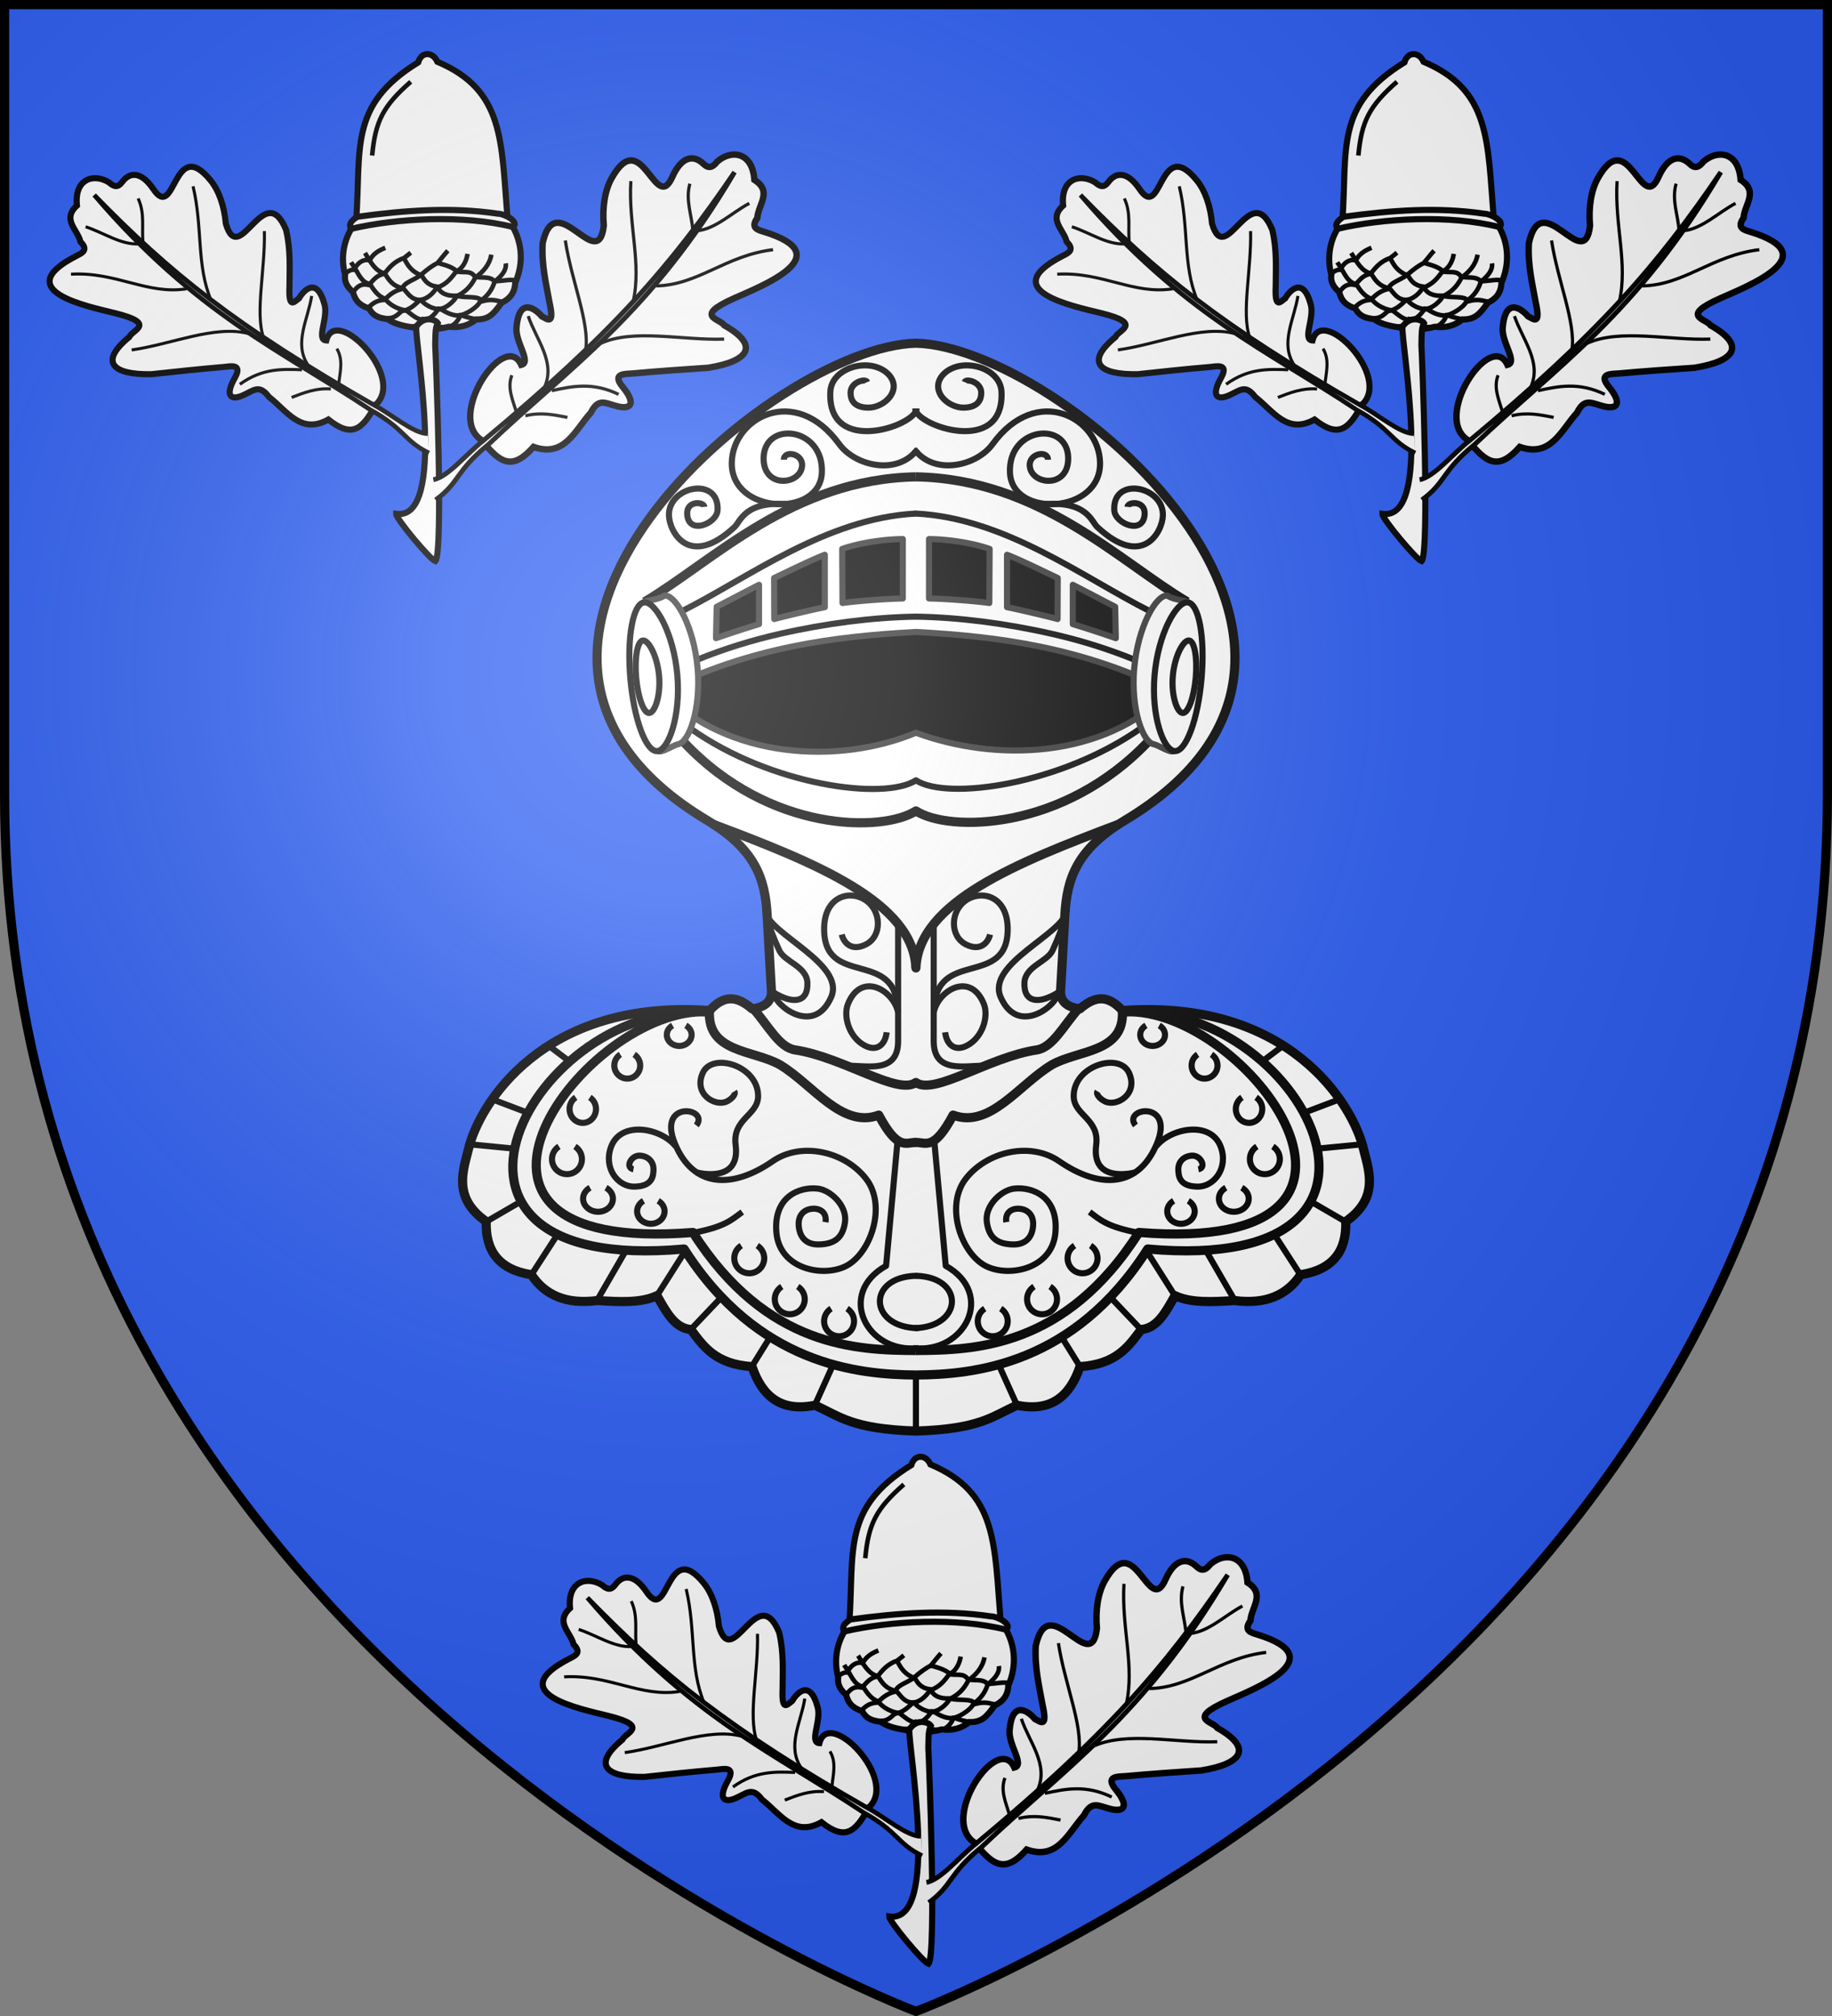 <svg xmlns="http://www.w3.org/2000/svg" xmlns:xlink="http://www.w3.org/1999/xlink" width="600" height="660"><rect width="100%" height="100%" fill="#808080" stroke="none"/><defs><radialGradient id="d" cx="-80" cy="-80" r="405" gradientUnits="userSpaceOnUse"><stop offset="0" stop-color="#fff" stop-opacity=".31"/><stop offset=".19" stop-color="#fff" stop-opacity=".25"/><stop offset=".6" stop-color="#6b6b6b" stop-opacity=".125"/><stop offset="1" stop-opacity=".125"/></radialGradient><path id="a" d="M-298.5-298.5h597V-40C298.5 246.31 0 358.5 0 358.5S-298.5 246.31-298.5-40z"/></defs><g transform="translate(300 300)"><use xlink:href="#a" width="600" height="660" fill="#2b5df2"/><g stroke-linejoin="round" stroke-width=".998"><path fill="#fff" stroke="#000" stroke-width="2.994" d="M0-189.72c-46.63 1.05-162.69 99.278-68.313 155.875 15.786 9.467 18.992 19.025 19.657 30.97l1.406 24.843c.148 2.665-1.41 5.265-6.344 5.781-5.125-4.42-9.247-4.449-13.875.563-54.636-3.861-75.378 30.87-78.781 45.156-1.593 6.688-5.486 15.96 5.781 23.781-.306 9.59 4.14 15.726 14.75 17.375 4.359 6.592 11.28 9.786 21.594 8.438 7.152.46 14.258.858 19.469-1.594 2.917 5.118 5.708 10.649 11.062 11.062 4.162 5.605 8.106 11.354 20 12.125 3.246 9.611 9.388 14.908 20.563 12.625 8.321 3.707 11.978 7.735 33.03 8.438 21.053-.703 24.71-4.731 33.032-8.437 11.175 2.282 17.317-3.015 20.563-12.626 11.893-.771 15.838-6.52 20-12.125 5.354-.413 8.145-5.944 11.062-11.062 5.21 2.452 12.317 2.054 19.469 1.594 10.313 1.348 17.235-1.846 21.594-8.438 10.61-1.649 15.056-7.786 14.75-17.375 11.266-7.822 7.374-17.093 5.78-23.781-3.402-14.285-24.145-49.017-78.78-45.156-4.629-5.012-8.75-4.983-13.875-.563-4.935-.516-6.492-3.116-6.344-5.781l1.406-24.844c.664-11.944 3.87-21.502 19.656-30.969C162.69-90.442 46.63-188.67 0-189.719z" transform="matrix(1.002 0 0 1.002 0 2.458)"/><path stroke="#313131" stroke-width="1.996" d="M-700-98.844c-26.461 1.44-54.003 4.86-83.25 19.375 21.892 22.15 57.888 24.135 83.25 13.563 26.277 9.656 61.358 8.588 83.25-13.563-29.247-14.516-56.789-17.936-83.25-19.375z" transform="matrix(1.002 0 0 1.002 701.372 5.933)"/><path fill="none" stroke="#000" stroke-width="1.996" d="M-700-103.851c-13.896.226-29.288 2.168-44.519 5.637-8.876 2.021-17.897 4.752-27.084 8.488M-700-137.523c-29.244 1.473-54.694 20.932-76.536 31.919" transform="matrix(1.002 0 0 1.002 701.372 5.933)"/><path stroke="#313131" stroke-width="1.996" d="M-704.281-129.187c-5.335-.007-13.71 1.076-19.813 3.213l.102 17.666c5.177-.697 14.318-1.374 19.71-1.473zm-25.5 5.125c-3.946 1.46-12.623 5.738-16.576 7.595l.05 13.399c3.92-1.037 12.546-3.08 16.526-3.87zm-21.5 9.812c-4.575 2.348-9.18 4.775-13.844 7.188l-.219 10.25a423 423 0 0 1 14.063-4.594z" transform="matrix(1.002 0 0 1.002 701.372 5.933)"/><g fill="none" stroke="#000"><path stroke-linecap="round" stroke-width="1.996" d="M-773.586-67.236c26.169 18.542 63.196 23.57 73.586 16.865" transform="matrix(1.002 0 0 1.002 701.372 5.933)"/><path stroke-linecap="round" stroke-width="2.994" d="M-775.744-62.718c28 29.627 64.965 29.303 75.744 22.347M-766.173-35.98C-732.945-23.459-700.9-10.605-700 10.94" transform="matrix(1.002 0 0 1.002 701.372 5.933)"/><path stroke-width="2.994" d="M-700 48.362c-6.004 4.261-23.828-8.295-39.494-10.65-5.207-.784-8.754-7.926-13.661-13.478M-767.468 24.847c-.88 13.88 14.36 12.792 23.08 17.758 10.632 6.381 20.244 20.933 32.24 16.407 6.221 11.663 8.842 8.922 12.148 8.924" transform="matrix(1.002 0 0 1.002 701.372 5.933)"/><path stroke-width="2.994" d="M-767.493 25.331c-58.146-4.76-105.698 86.196-8.27 77.435 24.052 37.742 56.696 41.05 75.763 41.162" transform="matrix(1.002 0 0 1.002 701.372 5.933)"/><path stroke-width="2.994" d="M-768.06 25.288c-39.724-2.17-100.813 79.678-4.825 72.068 24.053 37.742 53.818 38.46 72.885 38.572" transform="matrix(1.002 0 0 1.002 701.372 5.933)"/><path stroke-width="1.996" d="m-820.065 36.318 6.874 5.168M-838.507 53.837l11.707 4.44M-845.87 68.552l14.722 1.431M-840.46 93.844l11.437-6.64M-825.689 111.204l8.55-13.201M-804.244 119.603l9.508-16.43M-784.645 118.009l9.274-14.631M-773.588 129.066l10.05-10.584M-753.63 141.173l6-9.67M-733.045 153.813l5.994-13.289M-816.668 69.275a4.88 4.88 0 0 0-2.28 4.125c0 2.7 2.204 4.906 4.905 4.906s4.875-2.205 4.875-4.906c0-1.74-.912-3.257-2.28-4.125M-811.19 53.236a4.54 4.54 0 0 0-2.014 3.798c0 2.487 1.946 4.518 4.33 4.518s4.303-2.03 4.303-4.518a4.54 4.54 0 0 0-2.013-3.798M-806.51 82.751c-1.362.754-2.273 2.073-2.273 3.581 0 2.346 2.197 4.26 4.887 4.26s4.856-1.914 4.856-4.26c0-1.51-.91-2.827-2.273-3.58M-789.032 87.026c-1.253.72-2.091 1.98-2.091 3.423 0 2.242 2.02 4.072 4.497 4.072s4.468-1.83 4.468-4.072c0-1.443-.836-2.703-2.09-3.423M-796.607 39.204a4.27 4.27 0 0 0-1.973 3.6c0 2.358 1.907 4.282 4.242 4.282s4.215-1.924 4.215-4.282c0-1.518-.789-2.842-1.972-3.6M-779.528 29.727c-1.131.643-1.889 1.767-1.889 3.054 0 2 1.826 3.633 4.062 3.633s4.036-1.633 4.036-3.633c0-1.288-.756-2.412-1.889-3.054M-757.082 101.658a4.88 4.88 0 0 0-2.282 4.125c0 2.701 2.205 4.906 4.907 4.906s4.875-2.205 4.875-4.906c0-1.74-.913-3.257-2.282-4.125M-743.841 115.043a4.88 4.88 0 0 0-2.282 4.125c0 2.701 2.206 4.906 4.907 4.906s4.875-2.205 4.875-4.906c0-1.74-.913-3.257-2.282-4.125M-727.722 122.24a4.88 4.88 0 0 0-2.28 4.124c0 2.701 2.204 4.907 4.905 4.907s4.875-2.206 4.875-4.907c0-1.74-.912-3.257-2.28-4.125" transform="matrix(1.002 0 0 1.002 701.372 5.933)"/><path stroke-width="1.996" d="M-699.165 135.13c-16.912 1.963-26.908-17.738-10.585-26.867l3.664-39.894" transform="matrix(1.002 0 0 1.002 701.372 5.933)"/><path stroke-linecap="round" stroke-width="1.996" d="M-699.572 128.618c-15.877-.408-16.516-16.69-.408-17.098" transform="matrix(1.002 0 0 1.002 701.372 5.933)"/><path stroke-width="1.996" d="M-771.77 62.387c4.482-5.777-12.964-8.451-6.995 5.953 6.013 14.508 18.727 14.865 31.97 5.728 9.549-6.586 23.89-3.034 30.651 5.942 6.71 8.907 1.234 24.63-7.064 28.494-7.575 3.528-21.32.68-22.385-11.036-1.08-11.86 7.577-15.09 13.454-14.444 4.228.465 9.732 5.593 8.956 10.991-.774 5.377-3.664 7.09-8.403 7.258-4.811.17-6.562-2.985-6.731-6.324-.17-3.344 1.812-5.142 4.5-5.342 2.682-.2 4.767 1.43 4.253 4.38M-778.498 69.23c-4.833-6.056-17.918-8.522-21.142.145-2.558 6.873 2.12 13.04 7.534 13.004 6.018-.04 6.273-3.466 6.34-5.505.088-2.71-1.906-4.53-4.534-4.62-2.86-.1-4.804 3.954-2.015 4.461" transform="matrix(1.002 0 0 1.002 701.372 5.933)"/><path stroke-width="1.996" d="M-771.734 77.723s14.498 3.997 12.81-8.924c-1.118-8.554 7.209-9.667 7.34-15.832.216-10.059-14.922-14.636-18.063-7.772-3.166 6.918 4.008 11.213 7.844 9.355 1.377-.666 3.105-2.213 2.447-3.31M-772.597 97.44c10.363-1.995 12.452-4.308 15.831-6.764M-749.281-7.77c.89 7.54 26.335 17.292 21.588 28.21-5.669 13.04-18.735 2.573-18.71-1.44 6.039 3.73 11.148 3.459 10.938-3.166-.172-5.44-7.461-6.85-9.21-10.65-3.932-8.536-4.606-12.953-4.606-12.953zM-722.223 42.892c6.396-.09 16.407 2.595 16.407-8.06V-2.875" transform="matrix(1.002 0 0 1.002 701.372 5.933)"/><path stroke-width="1.996" d="M-705.816 25.334c-1.823-7.518-12.193-13.135-16.407-2.591-1.568 3.922.306 10.789 5.469 13.529 3.97 2.107 6.716-.192 7.196-4.318" transform="matrix(1.002 0 0 1.002 701.372 5.933)"/><path stroke-width="1.996" d="M-706.032 24.686c-.183-20.3-24.181-6.977-23.963-26.698.115-10.479 8.357-12.664 13.565-9.194 5.207 3.47 5.436 11.732.108 14.446-4.606 2.346-7.213-.375-7.916-3.237" transform="matrix(1.002 0 0 1.002 701.372 5.933)"/><path stroke-width="2.994" d="M-700-149.523c-40.348.763-66.267 27.511-88.691 40.832" transform="matrix(1.002 0 0 1.002 701.372 5.933)"/><path stroke-width="1.996" d="M-699.771-171.845c-.003 5.553-29.187 15.778-28.21-5.469.254-5.497 6.226-8.818 11.802-8.635 5.28.172 8.98 3.523 8.924 6.908-.064 3.834-4.513 6.946-8.348 6.909-5-.05-5.765-2.906-5.757-4.894.015-3.493 4.91-4.752 5.47-3.454" transform="matrix(1.002 0 0 1.002 701.372 5.933)"/><path stroke-width="1.996" d="M-699.466-158.586c-6.391 8.735-20.31 5.637-25.623-1.655-14.426-19.8-34.87-8.58-35.098 6.123-.26 16.764 28.722 18.056 29.443 3.31.734-15.01-18.748-17.19-19.032-4.979-.24 10.351 12.337 8.974 12.578 2.497.146-3.932-5.958-4.998-5.958-1.82" transform="matrix(1.002 0 0 1.002 701.372 5.933)"/><path stroke-width="1.996" d="M-741.5-140.548c-14.42-1.276-15.818 5.584-17.767 7.401-14.793 13.792-21.309 1.632-21.456-3.76-.263-9.685 16.549-12.921 15.888-1.655-.258 4.32-9.586 8.208-9.93 1.173-.217-4.436 5.45-4.084 5.627-2.317" transform="matrix(1.002 0 0 1.002 701.372 5.933)"/><path stroke-linecap="round" stroke-width="1.996" d="M-700.001-103.851c13.896.226 29.288 2.168 44.519 5.637 8.876 2.021 17.897 4.752 27.084 8.488M-700.001-137.523c29.243 1.473 54.694 20.932 76.536 31.919" transform="matrix(1.002 0 0 1.002 701.372 5.933)"/></g><path stroke="#313131" stroke-width="1.996" d="M-695.72-129.187c5.335-.007 13.71 1.076 19.813 3.213l-.102 17.666c-5.177-.697-14.319-1.374-19.711-1.473zm25.5 5.125c3.946 1.46 12.623 5.738 16.576 7.595l-.051 13.399c-3.919-1.037-12.545-3.08-16.525-3.87zm21.5 9.812c4.575 2.348 9.18 4.775 13.844 7.188l.218 10.25a423 423 0 0 0-14.062-4.594z" transform="matrix(1.002 0 0 1.002 701.372 5.933)"/><path fill="none" stroke="#000" stroke-width="1.996" d="M-626.22-67.562c-26.169 18.543-63.392 23.896-73.781 17.19" transform="matrix(1.002 0 0 1.002 701.372 5.933)"/><path fill="none" stroke="#000" stroke-width="2.994" d="M-623.801-63.304c-28 29.627-65.421 29.889-76.2 22.933M-633.828-35.98c-33.228 12.522-65.273 25.376-66.173 46.921" transform="matrix(1.002 0 0 1.002 701.372 5.933)"/><path fill="none" stroke="#000" stroke-linecap="round" stroke-width="2.994" d="M-700.001 48.362c6.003 4.261 23.828-8.295 39.494-10.65 5.207-.784 8.754-7.926 13.66-13.478M-632.533 24.847c.88 13.88-14.36 12.792-23.08 17.758-10.633 6.381-20.244 20.933-32.24 16.407-6.222 11.663-8.842 8.922-12.148 8.924" transform="matrix(1.002 0 0 1.002 701.372 5.933)"/><path fill="none" stroke="#000" stroke-width="2.994" d="M-632.509 25.331c58.146-4.76 105.698 86.196 8.271 77.435-24.053 37.742-56.697 41.05-75.763 41.162" transform="matrix(1.002 0 0 1.002 701.372 5.933)"/><path fill="none" stroke="#000" stroke-width="2.994" d="M-631.94 25.288c39.723-2.17 100.811 79.678 4.824 72.068-24.053 37.742-53.819 38.46-72.885 38.572" transform="matrix(1.002 0 0 1.002 701.372 5.933)"/><path fill="none" stroke="#000" stroke-width="1.996" d="m-579.937 36.318-6.874 5.168M-561.495 53.837l-11.706 4.44M-554.132 68.552l-14.722 1.431M-559.541 93.844l-11.438-6.64M-574.313 111.204l-8.55-13.201M-595.758 119.603l-9.507-16.43M-615.356 118.009l-9.274-14.631M-626.413 129.066l-10.05-10.584M-646.372 141.173l-5.999-9.67M-666.957 153.813l-5.993-13.289M-583.334 69.275a4.88 4.88 0 0 1 2.282 4.125c0 2.7-2.206 4.906-4.907 4.906s-4.875-2.205-4.875-4.906c0-1.74.913-3.257 2.282-4.125M-588.81 53.236a4.54 4.54 0 0 1 2.013 3.798c0 2.487-1.946 4.518-4.33 4.518s-4.304-2.03-4.304-4.518c0-1.601.806-2.999 2.014-3.798M-593.49 82.751c1.36.754 2.271 2.073 2.271 3.581 0 2.346-2.196 4.26-4.886 4.26s-4.856-1.914-4.856-4.26c0-1.51.909-2.827 2.272-3.58M-610.97 87.026c1.253.72 2.092 1.98 2.092 3.423 0 2.242-2.021 4.072-4.497 4.072s-4.469-1.83-4.469-4.072c0-1.443.837-2.703 2.091-3.423M-603.394 39.204a4.27 4.27 0 0 1 1.972 3.6c0 2.358-1.906 4.282-4.242 4.282s-4.215-1.924-4.215-4.282c0-1.518.79-2.842 1.973-3.6M-620.473 29.727c1.131.643 1.888 1.767 1.888 3.054 0 2-1.825 3.633-4.062 3.633s-4.035-1.633-4.035-3.633c0-1.288.755-2.412 1.888-3.054M-642.919 101.658a4.88 4.88 0 0 1 2.281 4.125c0 2.701-2.205 4.906-4.906 4.906s-4.875-2.205-4.875-4.906c0-1.74.913-3.257 2.281-4.125M-656.16 115.043a4.88 4.88 0 0 1 2.281 4.125c0 2.701-2.205 4.906-4.906 4.906s-4.875-2.205-4.875-4.906c0-1.74.913-3.257 2.281-4.125M-672.28 122.24a4.88 4.88 0 0 1 2.281 4.124c0 2.701-2.205 4.907-4.906 4.907s-4.875-2.206-4.875-4.907c0-1.74.913-3.257 2.281-4.125" transform="matrix(1.002 0 0 1.002 701.372 5.933)"/><path fill="none" stroke="#000" stroke-width="1.996" d="M-700.836 135.13c16.911 1.963 26.908-17.738 10.584-26.867l-3.664-39.894" transform="matrix(1.002 0 0 1.002 701.372 5.933)"/><path fill="none" stroke="#000" stroke-width="1.996" d="M-700.429 128.618c15.877-.408 16.516-16.69.407-17.098M-628.231 62.387c-4.482-5.777 12.964-8.451 6.994 5.953-6.012 14.508-18.726 14.865-31.97 5.728-9.548-6.586-23.89-3.034-30.65 5.942-6.71 8.907-1.234 24.63 7.064 28.494 7.575 3.528 21.319.68 22.385-11.036 1.08-11.86-7.577-15.09-13.454-14.444-4.228.465-9.733 5.593-8.956 10.991.773 5.377 3.663 7.09 8.403 7.258 4.81.17 6.561-2.985 6.731-6.324.17-3.344-1.812-5.142-4.5-5.342-2.682-.2-4.768 1.43-4.254 4.38M-621.503 69.23c4.833-6.056 17.917-8.522 21.142.145 2.558 6.873-2.12 13.04-7.535 13.004-6.017-.04-6.272-3.466-6.339-5.505-.088-2.71 1.906-4.53 4.534-4.62 2.86-.1 4.803 3.954 2.015 4.461" transform="matrix(1.002 0 0 1.002 701.372 5.933)"/><path fill="none" stroke="#000" stroke-width="1.996" d="M-628.268 77.723s-14.497 3.997-12.809-8.924c1.118-8.554-7.21-9.667-7.34-15.832-.217-10.059 14.922-14.636 18.063-7.772 3.165 6.918-4.008 11.213-7.844 9.355-1.377-.666-3.105-2.213-2.447-3.31M-627.404 97.44c-10.363-1.995-12.452-4.308-15.832-6.764M-650.72-7.77c-.89 7.54-26.336 17.292-21.589 28.21 5.67 13.04 18.735 2.573 18.71-1.44-6.038 3.73-11.147 3.459-10.938-3.166.172-5.44 7.462-6.85 9.211-10.65 3.932-8.536 4.606-12.953 4.606-12.953zM-677.778 42.892c-6.396-.09-16.408 2.595-16.408-8.06V-2.875" transform="matrix(1.002 0 0 1.002 701.372 5.933)"/><path fill="none" stroke="#000" stroke-width="1.996" d="M-694.186 25.334c1.824-7.518 12.193-13.135 16.408-2.591 1.568 3.922-.307 10.789-5.47 13.529-3.969 2.107-6.716-.192-7.195-4.318" transform="matrix(1.002 0 0 1.002 701.372 5.933)"/><path fill="none" stroke="#000" stroke-width="1.996" d="M-693.97 24.686c.184-20.3 24.182-6.977 23.964-26.698-.116-10.479-8.358-12.664-13.565-9.194-5.208 3.47-5.437 11.732-.108 14.446 4.606 2.346 7.212-.375 7.916-3.237" transform="matrix(1.002 0 0 1.002 701.372 5.933)"/><path fill="none" stroke="#000" stroke-width="2.994" d="M-700.001-149.523c40.347.763 66.267 27.511 88.69 40.832" transform="matrix(1.002 0 0 1.002 701.372 5.933)"/><path fill="none" stroke="#000" stroke-width="1.996" d="M-700.23-171.845c.003 5.553 29.187 15.778 28.209-5.469-.253-5.497-6.226-8.818-11.802-8.635-5.28.172-8.98 3.523-8.923 6.908.064 3.834 4.513 6.946 8.347 6.909 5.001-.05 5.766-2.906 5.757-4.894-.014-3.493-4.909-4.752-5.469-3.454" transform="matrix(1.002 0 0 1.002 701.372 5.933)"/><path fill="none" stroke="#000" stroke-width="1.996" d="M-700.536-158.586c6.392 8.735 20.31 5.637 25.624-1.655 14.425-19.8 34.87-8.58 35.098 6.123.26 16.764-28.723 18.056-29.443 3.31-.734-15.01 18.747-17.19 19.031-4.979.24 10.351-12.336 8.974-12.577 2.497-.146-3.932 5.957-4.998 5.957-1.82" transform="matrix(1.002 0 0 1.002 701.372 5.933)"/><path fill="none" stroke="#000" stroke-width="1.996" d="M-658.5-140.548c14.418-1.276 15.817 5.584 17.766 7.401 14.792 13.792 21.308 1.632 21.455-3.76.264-9.685-16.548-12.921-15.887-1.655.257 4.32 9.586 8.208 9.93 1.173.216-4.436-5.45-4.084-5.627-2.317" transform="matrix(1.002 0 0 1.002 701.372 5.933)"/><path fill="#fff" stroke="#313131" stroke-width="1.996" d="M-789.118-108.45c1.162-.906 4.352-.609 6.955-2.277 3.685-.323 9.628 10.3 10.801 23.71s-2.865 24.555-6.55 24.878c-2.016.664-5.325 2.93-6.435 2.192" transform="matrix(1.002 0 0 1.002 701.372 5.933)"/><path fill="#fff" stroke="#000" stroke-width="1.996" d="M-777.985-84.8c1.174 13.411-2.865 24.557-6.55 24.879-3.686.322-7.629-10.3-8.802-23.71s.865-24.556 4.55-24.878 9.629 10.3 10.802 23.71z" transform="matrix(1.002 0 0 1.002 701.372 5.933)"/><path fill="#fff" stroke="#000" stroke-width="1.996" d="M-783.95-84.5c.573 6.54-1.397 11.975-3.194 12.133s-3.72-5.023-4.292-11.563c-.573-6.54.422-11.976 2.219-12.133s4.695 5.023 5.268 11.563z" transform="matrix(1.002 0 0 1.002 701.372 5.933)"/><path fill="#fff" stroke="#313131" stroke-width="1.996" d="M-610.883-108.45c-1.162-.906-4.352-.609-6.955-2.277-3.685-.323-9.629 10.3-10.802 23.71s2.866 24.555 6.55 24.878c2.017.664 5.325 2.93 6.436 2.192" transform="matrix(1.002 0 0 1.002 701.372 5.933)"/><g fill="#fff" stroke="#000" stroke-width="1.996"><path d="M77.983-70.8C76.81-57.388 80.85-46.242 84.534-45.92s7.629-10.3 8.802-23.71-.866-24.556-4.551-24.878c-3.685-.323-9.628 10.3-10.802 23.71z" transform="matrix(1.002 0 0 1.002 0 -8.095)"/><path d="M83.948-70.5c-.572 6.54 1.397 11.975 3.195 12.133s3.72-5.023 4.292-11.563-.422-11.976-2.22-12.133C87.42-82.22 84.52-77.04 83.949-70.5z" transform="matrix(1.002 0 0 1.002 0 -8.095)"/></g><path fill="none" stroke="#000" stroke-linecap="round" stroke-width="1.996" d="M-700 162.25v-18.322" transform="matrix(1.002 0 0 1.002 701.372 5.933)"/></g><g id="c" stroke="#000" stroke-width=".999"><path fill="#fff" stroke-width="3.997" d="M-511.742 57.137c-4.2-51.2-2-84.3-46-102.9-2.9-6.7-10.5-6.8-12.5.4-45.9 28.2-37.2 56.4-40.7 104.6-7.6 9-10.6 22.1-7.2 34.5-.7 4.4 1.4 8.1 5.2 11.3 1.6 6.8 5.6 9 10.6 10.8 2.9 5.7 7.9 6.3 12.1 6.9 3.6 2.7 9.3 4.4 15.8 5.3 7.3 1.9 15.9 1.9 24.2-.3 7.2 1 13.4-1 17.9-4.8 8.3.2 11.4-3.5 16.7-10.9 5.4-2.5 8.7-6.7 8.9-13 5.9-13.2 5-29-5-41.9z" transform="matrix(.5 0 0 .5 283.598 202.31)"/><path fill="#fff" stroke-width="3.997" d="M-508.142 62.437c4.5-3.8-6.6-8.9-9.8-8.7-30.9-4.6-61.2-2.2-92.2 2-4.1 2.6-5.8 4.9-4.1 7.9 30.1-7 73.3-9.4 106.1-1.2" transform="matrix(.5 0 0 .5 283.598 202.31)"/><path fill="none" stroke-width="2.997" d="M-575.142-32.663c-18.2 15.9-23.2 25.9-25.3 48.3M-605.142 79.437c4.2 6.7 6.8 11.8 13 13.5 2.8 4.2 4.9 8.1 12.1 9.7 2.7 2.7 5.1 7.8 11.4 7.5 1 .9 4.8 5.9 13.6 6.3 4.8 3 8.3 4.3 13.5 3.9 2.7 1.2 7.7 2.2 8.6 2.4" transform="matrix(.5 0 0 .5 283.598 202.31)"/><path fill="none" stroke-width="2.997" d="M-550.842 77.937c-2.4 2.6-4.5 5.5-6.8 8.1-3 1.5-6.2 3.7-10.9 7.8-4.4 3.5-11 4.7-12.2 9.1-6.2 1.5-9.2 4.9-11.6 7.2-6.2.3-8.5 3.3-11.1 5.5M-575.142 79.237c-1.5 1.2-2.9 2.4-4.4 3.5-6 2-9.6 6-12.8 10.3-6.2 1.2-7.6 5.2-10.5 7.3-4.1-.9-7.1.3-10 4.8M-591.842 76.037c-5.6 2.3-8.3 4.7-10.2 8.2-4.4-.9-7.7 1.4-10.3 6.2-3.1-.1-3.4 1.3-6.2 2.3M-537.942 80.037c-.5 3.3-2.3 9.1-7.4 11.5-3.2 4.1-6 8.3-12.8 10.7-3 4.5-6.6 7.4-11 8-3.3 3-6.3 6.4-12 7.3-2.5 2.2-4.8 4.8-9.2 4.6M-522.342 80.537c-1.2 6.7-5.5 11.4-10.5 15-3.3 6.7-7.5 9.9-12.3 12.3-1.3 2.9-7.4 8.7-11.8 8.1-3.3 5-7.3 8.1-10.2 6.9-2 3.3-4.4 4.9-8.1 4.7M-512.942 86.237c.7 4.2-2.5 8.2-7.3 12-1.4 4.8-4.2 9.1-9.3 12.7-2 4.6-10.6 9.1-13.1 9.2-1.1 3.6-5.2 8.6-10.1 7.7" transform="matrix(.5 0 0 .5 283.598 202.31)"/><path fill="none" stroke-width="2.997" d="M-614.242 85.537c.8 1.4 2 2.9 2.8 4.3 2.6 4.7 5 9.3 9.6 9.9 3 4.9 5.8 8.3 10 9.7 1.1 2 6.2 6.7 13.7 7.6 4.1 3 7.8 6.8 11.7 5.8 5.4 2.4 9.1 6 14.9 5.1M-579.642 82.637c2.4 5 5.3 9.3 11.6 11.5 2.2 3.4 4 6.6 10.4 7.4 1.9 4.4 6.2 6.2 12.6 5.9 5.8 1.9 14.1-.5 16.7 3.6 6.7-1.8 9.8-.2 13.4.5M-506.342 97.537c-2.5-1.1-7.8.1-13.8.5-3.4-3.8-9.2-1.9-13-3.1-2.7-4-6.1-2.6-11.4-3.2-3.9-3.7-9.2-4.6-12.3-5.6" transform="matrix(.5 0 0 .5 283.598 202.31)"/><path fill="#fff" stroke-width="3.997" d="M-571.542 127.737c-.904 10.995 20.481 127.556-13.2 122.481-.1 3.2 22.21 29.843 25.71 31.043 5.4-5.3.29-135.024-.11-141.624.2-10.4.3-11.1 1.7-14.3-1.6-2.4-9.1-5-14.1 2.4" transform="matrix(.5 0 0 .5 283.598 202.31)"/><path fill="#fff" stroke-width="1.998" d="M-684.403 309.274c-11.4-7.181 7.156-34.71 12.264-23.507 3.322-.801-1.958-7.118-1.476-11.673.87-9.95 6.237-5.418 7.884-3.437 1.74.838 4.053 3.075 2.361-4.485-.968-5.475-2.486-11.46-2.097-18.326 4.02-18.127 17.292 10.06 19.055-5.426-.504-5.791.36-11.059 2.44-14.77 9.503-16.945 13.632 11.48 18.919-.415 2.72-6.122 6.417-7.22 9.74-4.026 1.582 1.521 2.846 1.057 4.203-.711 4.403-3.875 10.995-3.125 11.626 5.65 5.746 3.627 1.13 7.777.921 11.849-2.251 3.189.152 3.737 2.068 4.325 23.907 7.34-.683 16.869-9.227 20.675-12.927 5.758-4.478 6.34-3.131 8.466 11.186 6.319 7.624 11.208-5.04 13.225-7.867.528-15.604 1.046-23.585 1.776-2.103.192-6.642-.191-3.043 4.185 4.188 5.091 2.66 7.058-1.463 6.083-3.898-.922-6.041-2.884-8.478 1.948-5.055 5.623-8.15 14.031-17.848 10.658-6.556 7.372-10.351 5.225-16.093-2.064z" transform="matrix(1.051 0 0 1.051 738.63 -21.694)"/><path fill="#fff" stroke-width="1.499" d="M-698.816 327.847c7.494-5.438 6.173-8.934 16.385-17.216 25.117-23.97 50.707-40.59 76.775-84.884-19.893 29.237-37.96 50.083-78.435 83.735-4.792 3.696-10.88 11.244-15.44 12.067" transform="matrix(1.051 0 0 1.051 738.63 -21.694)"/><path fill="none" d="M-664.869 292.69c3.507-7.836-2.626-14.798-5.092-22.092M-652.067 281.147c1.318-8.418-4.446-21.637-6.34-34.115M-637.281 266.152c2.726-12.004-1.523-23.835-.7-37.598M-618.68 243.877c-.272-4.664-2.35-9.32-.913-14.527M-630.076 261.183c13.073-.244 21.645-9.511 36.407-11.274M-647.463 279.12c10.307-4.744 25.719-.885 38.554-1.37M-662.642 293.817c6.35-1.36 12.679-2.788 20.84 1.147M-670.851 301.644c4.766-1.204 8.924-.313 13.106.497M-673.763 300.17c-1.01-3.427-2.822-7.281-1.301-11.159M-617.274 243.995c5.687-.53 10.808-5.66 16.206-8.53" transform="matrix(1.051 0 0 1.051 738.63 -21.694)"/><path fill="#fff" stroke-width="1.998" d="M-684.403 309.274c-11.4-7.181 7.156-34.71 12.264-23.507 3.322-.801-1.958-7.118-1.476-11.673.87-9.95 6.237-5.418 7.884-3.437 1.74.838 4.053 3.075 2.361-4.485-.968-5.475-2.486-11.46-2.097-18.326 4.02-18.127 17.292 10.06 19.055-5.426-.504-5.791.36-11.059 2.44-14.77 9.503-16.945 13.632 11.48 18.919-.415 2.72-6.122 6.417-7.22 9.74-4.026 1.582 1.521 2.846 1.057 4.203-.711 4.403-3.875 10.995-3.125 11.626 5.65 5.746 3.627 1.13 7.777.921 11.849-2.251 3.189.152 3.737 2.068 4.325 23.907 7.34-.683 16.869-9.227 20.675-12.927 5.758-4.478 6.34-3.131 8.466 11.186 6.319 7.624 11.208-5.04 13.225-7.867.528-15.604 1.046-23.585 1.776-2.103.192-6.642-.191-3.043 4.185 4.188 5.091 2.66 7.058-1.463 6.083-3.898-.922-6.041-2.884-8.478 1.948-5.055 5.623-8.15 14.031-17.848 10.658-6.556 7.372-10.351 5.225-16.093-2.064z" transform="matrix(-.986 .174 .174 .986 -744.09 105.859)"/><path fill="#fff" stroke-width="1.499" d="M-698.816 327.847c7.494-5.438 6.173-8.934 16.385-17.216 25.117-23.97 50.707-40.59 76.775-84.884-19.893 29.237-37.96 50.083-78.435 83.735-4.792 3.696-10.88 11.244-15.44 12.067" transform="matrix(-.986 .174 .174 .986 -744.09 105.859)"/><path fill="none" d="M-664.869 292.69c3.507-7.836-2.626-14.798-5.092-22.092M-652.067 281.147c1.318-8.418-4.446-21.637-6.34-34.115M-637.281 266.152c2.726-12.004-1.523-23.835-.7-37.598M-618.68 243.877c-.272-4.664-2.35-9.32-.913-14.527M-630.076 261.183c13.073-.244 21.645-9.511 36.407-11.274M-647.463 279.12c10.307-4.744 25.719-.885 38.554-1.37M-662.642 293.817c6.35-1.36 12.679-2.788 20.84 1.147M-670.851 301.644c4.766-1.204 8.924-.313 13.106.497M-673.763 300.17c-1.01-3.427-2.822-7.281-1.301-11.159M-617.274 243.995c5.687-.53 10.808-5.66 16.206-8.53" transform="matrix(-.986 .174 .174 .986 -744.09 105.859)"/></g><use xlink:href="#c" width="100%" height="100%" transform="translate(-161.5 -459.209)"/><use xlink:href="#c" width="100%" height="100%" transform="translate(161.5 -459.209)"/><use xlink:href="#a" width="600" height="660" fill="url(#d)"/><use xlink:href="#a" width="600" height="660" fill="none" stroke="#000" stroke-width="3"/></g></svg>